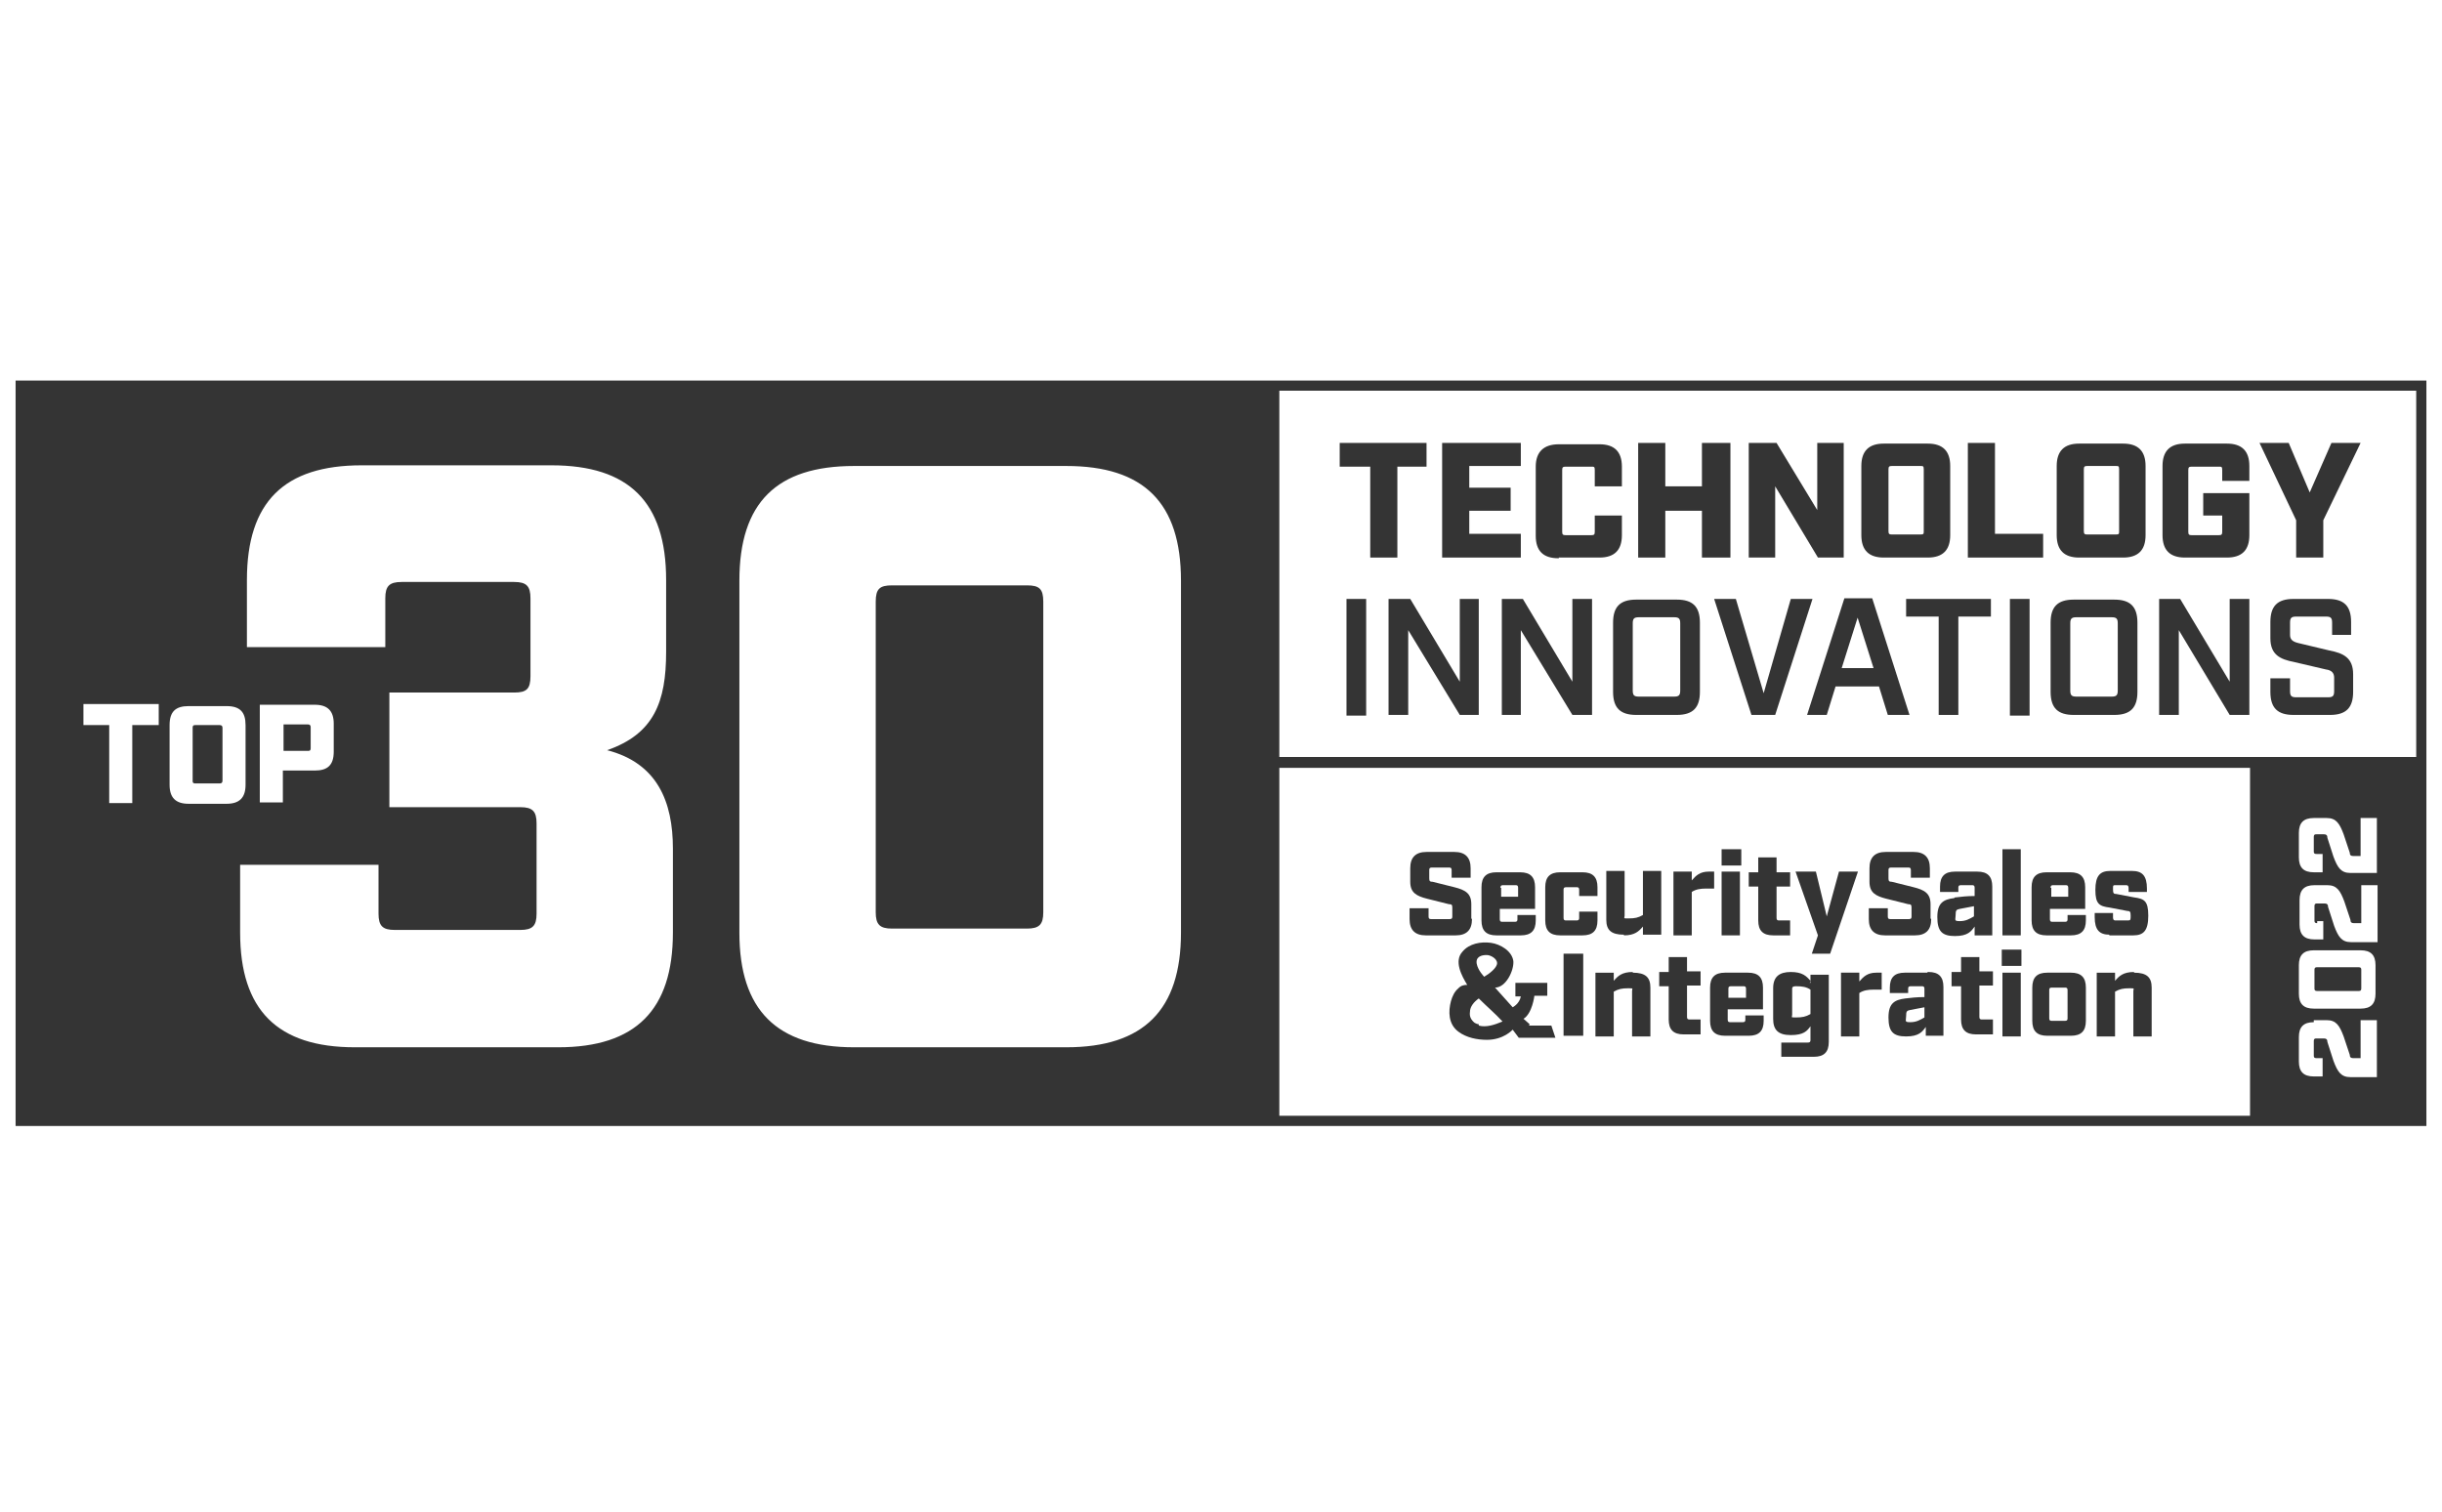 <svg xmlns="http://www.w3.org/2000/svg" id="Layer_1" viewBox="0 0 360 222.9"><defs><style>      .st0 {        fill: #343434;      }    </style></defs><path class="st0" d="M188.1,56.1H2.3v109.9h355.4V56.1h-169.6ZM23.3,106.9h-3.8v11.5h-3.4v-11.5h-3.8v-3.1h11.1v3.1h-.1ZM27.8,118.5c-1.9,0-2.8-.9-2.8-2.8v-8.8c0-2,.9-2.8,2.8-2.8h5.6c2,0,2.8.9,2.8,2.8v8.8c0,1.9-.9,2.8-2.8,2.8h-5.6ZM99.2,137.5c0,11.4-5.5,16.9-16.9,16.9h-30c-11.4,0-16.9-5.5-16.9-16.9v-10h20.4v7.2c0,1.8.6,2.4,2.4,2.4h18.5c1.8,0,2.4-.6,2.4-2.4v-13.3c0-1.8-.6-2.4-2.4-2.4h-19.3v-16.9h18.4c1.8,0,2.4-.5,2.4-2.4v-11.5c0-1.8-.6-2.4-2.4-2.4h-16.6c-1.8,0-2.4.6-2.4,2.4v7.2h-20.4v-9.9c0-11.5,5.5-16.9,16.9-16.9h28c11.4,0,16.9,5.4,16.9,16.9v10.6c0,7.4-1.8,12.1-8.7,14.5,7.4,1.9,9.7,7.6,9.7,14.5v12.5h.1ZM38.3,118.5v-14.6h8.1c1.9,0,2.8.9,2.8,2.8v4.1c0,2-.9,2.8-2.8,2.8h-4.7v4.7h-3.4ZM174.1,137.5c0,11.4-5.5,16.9-16.9,16.9h-31.3c-11.4,0-16.9-5.5-16.9-16.9v-51.9c0-11.5,5.5-16.9,16.9-16.9h31.3c11.4,0,16.9,5.4,16.9,16.9v51.9ZM356.2,57.6v54h-167.6v-54h167.6ZM341.6,135.8h.9v2.7h-1.3c-1.5,0-2.2-.7-2.2-2.2v-3.6c0-1.5.7-2.2,2.2-2.2h1.9c1.4,0,1.9.8,2.5,2.4l.9,2.7c0,.4.2.5.5.5h1.1v-5.6h2.4v8.4h-3.9c-1.4,0-1.9-.8-2.5-2.4l-.9-2.8c0-.4-.2-.5-.5-.5h-1.1c-.2,0-.4,0-.4.4v2.1c0,.2,0,.4.4.4h0ZM341.1,140.1h6.9c1.5,0,2.2.7,2.2,2.2v4.2c0,1.5-.7,2.2-2.2,2.2h-6.9c-1.5,0-2.2-.7-2.2-2.2v-4.2c0-1.5.7-2.2,2.2-2.2ZM341.1,150.4h1.9c1.4,0,1.9.8,2.5,2.4l.9,2.7c0,.4.2.5.5.5h1.1v-5.6h2.4v8.4h-3.9c-1.4,0-1.9-.8-2.5-2.4l-.9-2.8c0-.4-.2-.5-.5-.5h-1.1c-.2,0-.4,0-.4.4v2.1c0,.2,0,.4.4.4h.9v2.7h-1.3c-1.5,0-2.2-.7-2.2-2.2v-3.6c0-1.5.7-2.2,2.2-2.2h0ZM350.4,128.7h-3.9c-1.4,0-1.9-.8-2.5-2.4l-.9-2.8c0-.4-.2-.5-.5-.5h-1.1c-.2,0-.4,0-.4.4v2.1c0,.2,0,.4.4.4h.9v2.7h-1.3c-1.5,0-2.2-.7-2.2-2.2v-3.6c0-1.5.7-2.2,2.2-2.2h1.9c1.4,0,1.9.8,2.5,2.4l.9,2.7c0,.4.2.5.5.5h1.1v-5.6h2.4v8.4h0ZM188.6,164.5v-51.3h143.1v51.3h-143.1,0Z"></path><path class="st0" d="M45.8,110.4v-3.2q0-.4-.4-.4h-3.6v3.9h3.6c.2,0,.4,0,.4-.4Z"></path><path class="st0" d="M32.4,106.9h-3.6c-.2,0-.4,0-.4.4v7.8c0,.2,0,.4.4.4h3.6q.4,0,.4-.4v-7.8q0-.4-.4-.4Z"></path><path class="st0" d="M151.4,86.3h-19.9c-1.8,0-2.4.5-2.4,2.4v45.8c0,1.8.6,2.4,2.4,2.4h19.9c1.8,0,2.4-.6,2.4-2.4v-45.8c0-1.9-.6-2.4-2.4-2.4Z"></path><polygon class="st0" points="202 82.2 206 82.2 206 68.8 210.3 68.8 210.3 65.3 197.5 65.3 197.5 68.8 202 68.8 202 82.2"></polygon><polygon class="st0" points="224.2 78.7 216.6 78.7 216.6 75.3 222.7 75.3 222.7 71.9 216.6 71.9 216.6 68.7 224.2 68.7 224.2 65.3 212.6 65.3 212.6 82.2 224.2 82.2 224.2 78.7"></polygon><path class="st0" d="M229.8,82.2h6c2.2,0,3.3-1.1,3.3-3.3v-2.9h-4v2.4c0,.4-.1.5-.5.5h-3.8c-.4,0-.5-.1-.5-.5v-9.1c0-.4.1-.5.5-.5h3.8c.4,0,.5,0,.5.5v2.4h4v-2.9c0-2.2-1.1-3.3-3.3-3.3h-6c-2.2,0-3.4,1.1-3.4,3.3v10.2c0,2.2,1.1,3.3,3.3,3.3h.1Z"></path><polygon class="st0" points="245.5 75.3 250.9 75.3 250.9 82.2 255.1 82.2 255.1 65.3 250.9 65.3 250.9 71.7 245.5 71.7 245.5 65.3 241.5 65.3 241.5 82.2 245.5 82.2 245.5 75.3"></polygon><polygon class="st0" points="261.7 71.7 268 82.2 271.8 82.2 271.8 65.3 267.9 65.3 267.9 75.2 261.9 65.3 257.8 65.3 257.8 82.2 261.7 82.2 261.7 71.7"></polygon><path class="st0" d="M277.7,82.2h6.5c2.2,0,3.3-1.1,3.3-3.3v-10.2c0-2.2-1.1-3.3-3.3-3.3h-6.5c-2.2,0-3.3,1.1-3.3,3.3v10.2c0,2.2,1.1,3.3,3.3,3.3ZM278.4,69.2c0-.4.1-.5.5-.5h4.2c.4,0,.5,0,.5.5v9.1c0,.4,0,.5-.5.5h-4.2c-.4,0-.5-.1-.5-.5v-9.1Z"></path><polygon class="st0" points="301.2 78.7 294.1 78.7 294.1 65.3 290.1 65.3 290.1 82.2 301.2 82.2 301.2 78.7"></polygon><path class="st0" d="M306.5,82.2h6.5c2.2,0,3.3-1.1,3.3-3.3v-10.2c0-2.2-1.1-3.3-3.3-3.3h-6.5c-2.2,0-3.3,1.1-3.3,3.3v10.2c0,2.2,1.1,3.3,3.3,3.3ZM307.2,69.2c0-.4.1-.5.5-.5h4.2c.4,0,.5,0,.5.5v9.1c0,.4,0,.5-.5.5h-4.2c-.4,0-.5-.1-.5-.5v-9.1Z"></path><path class="st0" d="M322.1,82.2h6.2c2.2,0,3.3-1.1,3.3-3.3v-6.2h-6.8v3.3h2.8v2.4c0,.4-.1.5-.5.5h-4c-.4,0-.5-.1-.5-.5v-9.1c0-.4.1-.5.5-.5h4c.4,0,.5,0,.5.5v1.6h4v-2.2c0-2.2-1.1-3.3-3.3-3.3h-6.2c-2.2,0-3.3,1.1-3.3,3.3v10.2c0,2.2,1.1,3.3,3.3,3.3Z"></path><polygon class="st0" points="338.5 82.2 342.5 82.2 342.5 76.7 348 65.3 343.7 65.3 340.5 72.6 337.4 65.3 333.1 65.3 338.5 76.7 338.5 82.2"></polygon><rect class="st0" x="198.5" y="88.3" width="2.9" height="17.2"></rect><polygon class="st0" points="215.2 100.5 207.9 88.3 204.7 88.3 204.7 105.4 207.6 105.4 207.6 92.9 215.2 105.4 218 105.4 218 88.3 215.2 88.3 215.2 100.5"></polygon><polygon class="st0" points="221.4 105.4 224.2 105.4 224.2 92.9 231.8 105.4 234.7 105.4 234.7 88.3 231.8 88.3 231.8 100.5 224.5 88.3 221.4 88.3 221.4 105.4"></polygon><path class="st0" d="M237.8,91.8v10.2c0,2.4,1.1,3.4,3.4,3.4h6c2.4,0,3.4-1.1,3.4-3.4v-10.2c0-2.4-1.1-3.4-3.4-3.4h-6c-2.4,0-3.4,1.1-3.4,3.4ZM240.7,91.9c0-.7.2-.9.9-.9h5.2c.7,0,.9.2.9.9v9.9c0,.7-.2.9-.9.9h-5.2c-.7,0-.9-.2-.9-.9v-9.9Z"></path><polygon class="st0" points="258.2 105.4 261.7 105.4 267.2 88.3 264 88.3 260 102.2 255.9 88.3 252.7 88.3 258.2 105.4"></polygon><path class="st0" d="M269.3,105.4l1.3-4.2h6.4l1.3,4.2h3.2l-5.5-17.2h-4.1l-5.5,17.2h3.1,0ZM273.8,90.9l2.4,7.6h-4.7l2.4-7.6Z"></path><polygon class="st0" points="281 90.9 285.8 90.9 285.8 105.4 288.7 105.4 288.7 90.9 293.5 90.9 293.5 88.3 281 88.3 281 90.9"></polygon><rect class="st0" x="296.3" y="88.3" width="2.9" height="17.2"></rect><path class="st0" d="M305.7,105.4h6c2.4,0,3.4-1.1,3.4-3.4v-10.2c0-2.4-1.1-3.4-3.4-3.4h-6c-2.4,0-3.4,1.1-3.4,3.4v10.2c0,2.4,1.1,3.4,3.4,3.4ZM305.2,91.9c0-.7.2-.9.9-.9h5.2c.7,0,.9.2.9.9v9.9c0,.7-.2.9-.9.9h-5.2c-.7,0-.9-.2-.9-.9v-9.9Z"></path><polygon class="st0" points="321.2 92.9 328.7 105.4 331.6 105.4 331.6 88.3 328.7 88.3 328.7 100.5 321.4 88.3 318.3 88.3 318.3 105.4 321.2 105.4 321.2 92.9"></polygon><path class="st0" d="M343.4,95.9l-4.6-1.1c-.8-.2-1.2-.5-1.2-1.2v-1.8c0-.7.2-.9.9-.9h4.4c.7,0,.9.2.9.9v1.8h2.8v-1.9c0-2.4-1.1-3.4-3.4-3.4h-5.1c-2.4,0-3.4,1.1-3.4,3.4v2.4c0,2.4,1.4,3.1,3.5,3.5l4.7,1.1c.8.1,1.2.5,1.2,1.2v2c0,.7-.2.9-.9.9h-4.7c-.7,0-.9-.2-.9-.9v-1.9h-2.9v2c0,2.4,1.1,3.4,3.4,3.4h5.4c2.4,0,3.4-1.1,3.4-3.4v-2.6c0-2.4-1.4-3.1-3.5-3.5h0Z"></path><path class="st0" d="M341.6,146.1h6.1c.2,0,.4,0,.4-.4v-2.7c0-.2,0-.4-.4-.4h-6.1c-.2,0-.4,0-.4.4v2.7c0,.2,0,.4.4.4Z"></path><path class="st0" d="M216.9,135.4v-2.1c0-1.6-.9-2.1-2.5-2.5l-3.2-.8c-.4,0-.5-.1-.5-.5v-1.2c0-.2,0-.4.4-.4h2.5c.2,0,.4,0,.4.4v1.1h2.8v-1.4c0-1.6-.8-2.4-2.4-2.4h-4.1c-1.6,0-2.4.8-2.4,2.4v2c0,1.6.9,2.1,2.5,2.5l3.2.8c.4,0,.5.1.5.5v1.3c0,.2,0,.4-.4.4h-2.7c-.2,0-.4,0-.4-.4v-1.2h-2.8v1.6c0,1.6.8,2.4,2.4,2.4h4.4c1.6,0,2.4-.8,2.4-2.4h0Z"></path><path class="st0" d="M220.7,137.9h3.5c1.5,0,2.2-.7,2.2-2.2v-.8h-2.7v.6c0,.2,0,.4-.4.4h-1.8c-.2,0-.4,0-.4-.4v-1.5h5.2v-3.2c0-1.5-.7-2.2-2.2-2.2h-3.5c-1.5,0-2.2.7-2.2,2.2v4.9c0,1.5.7,2.2,2.2,2.2h0ZM221.2,130.9c0-.2,0-.4.4-.4h1.8c.2,0,.4,0,.4.4v1.3h-2.5v-1.3Z"></path><path class="st0" d="M235.5,134.4h-2.7v.9c0,.2,0,.4-.4.4h-1.5c-.2,0-.4,0-.4-.4v-4.1c0-.2,0-.4.4-.4h1.5c.2,0,.4,0,.4.4v.9h2.7v-1.3c0-1.5-.7-2.2-2.2-2.2h-3.3c-1.5,0-2.2.7-2.2,2.2v4.9c0,1.5.7,2.2,2.2,2.2h3.3c1.5,0,2.2-.7,2.2-2.2v-1.3h0Z"></path><path class="st0" d="M239.4,137.9c1.6,0,2.2-.6,2.8-1.3v1.2h2.7v-9.4h-2.7v6.5c-.7.4-1.2.5-2.1.5s-.6,0-.6-.4v-6.6h-2.7v7.2c0,1.5.7,2.2,2.6,2.2h0Z"></path><path class="st0" d="M252.7,128.5h-.8c-1.3,0-1.9.6-2.5,1.3v-1.3h-2.7v9.4h2.7v-6.4c.6-.4,1.3-.5,2.1-.5h1.2v-2.5h0Z"></path><rect class="st0" x="253.8" y="125.2" width="2.9" height="2.4"></rect><rect class="st0" x="253.8" y="128.5" width="2.7" height="9.4"></rect><path class="st0" d="M259.2,135.7c0,1.5.7,2.2,2.2,2.2h2.5v-2.2h-1.6c-.2,0-.4,0-.4-.4v-4.6h2v-2.1h-2v-2.2h-2.7v2.2h-1.4v2.1h1.4v4.9Z"></path><polygon class="st0" points="271.1 128.5 269.3 135.1 267.7 128.5 264.7 128.5 268 137.9 267.1 140.6 269.8 140.6 273.9 128.5 271.1 128.5"></polygon><path class="st0" d="M284.6,135.4v-2.1c0-1.6-.9-2.1-2.5-2.5l-3.2-.8c-.4,0-.5-.1-.5-.5v-1.2c0-.2,0-.4.4-.4h2.5c.2,0,.4,0,.4.4v1.1h2.8v-1.4c0-1.6-.8-2.4-2.4-2.4h-4.1c-1.6,0-2.4.8-2.4,2.4v2c0,1.6.9,2.1,2.5,2.5l3.2.8c.4,0,.5.1.5.5v1.3c0,.2,0,.4-.4.4h-2.7c-.2,0-.4,0-.4-.4v-1.2h-2.8v1.6c0,1.6.8,2.4,2.4,2.4h4.4c1.6,0,2.4-.8,2.4-2.4h0Z"></path><path class="st0" d="M288.1,132.4c-1.6.2-2.5.7-2.5,2.8s.7,2.8,2.6,2.8,2.4-.7,2.9-1.4v1.3h2.6v-7.2c0-1.5-.7-2.2-2.2-2.2h-3.3c-1.5,0-2.2.7-2.2,2.2v.8h2.7v-.6c0-.2,0-.4.4-.4h1.6c.2,0,.4,0,.4.4v1.2c-1.1,0-2,.1-2.8.2h-.1ZM291,135.1c-.7.4-1.2.7-2.1.7s-.6-.2-.6-.9.1-.8.6-.9l2.1-.4v1.5Z"></path><rect class="st0" x="295.2" y="125.2" width="2.7" height="12.7"></rect><path class="st0" d="M301.8,137.9h3.5c1.5,0,2.2-.7,2.2-2.2v-.8h-2.7v.6c0,.2,0,.4-.4.4h-1.8c-.2,0-.4,0-.4-.4v-1.5h5.2v-3.2c0-1.5-.7-2.2-2.2-2.2h-3.5c-1.5,0-2.2.7-2.2,2.2v4.9c0,1.5.7,2.2,2.2,2.2h0ZM302.3,130.9c0-.2,0-.4.4-.4h1.8c.2,0,.4,0,.4.4v1.3h-2.5v-1.3h0Z"></path><path class="st0" d="M311,137.9h3.5c1.5,0,2.2-.7,2.2-2.9s-.6-2.5-2.1-2.7l-2.6-.5c-.4,0-.5-.1-.5-.7s0-.6.4-.6h1.5c.2,0,.4,0,.4.5v.5h2.7v-.5c0-1.9-.7-2.6-2.2-2.6h-3.2c-1.5,0-2.2.7-2.2,2.8s.6,2.4,2.1,2.6l2.6.5c.4,0,.5.1.5.7s0,.7-.4.7h-1.8c-.2,0-.4,0-.4-.5v-.6h-2.7v.6c0,1.9.7,2.6,2.2,2.6h-.1Z"></path><rect class="st0" x="230.5" y="140.6" width="2.9" height="12.1"></rect><path class="st0" d="M240.7,143.3c-1.6,0-2.2.6-2.8,1.3v-1.2h-2.7v9.4h2.7v-6.6c.7-.4,1.2-.5,2.1-.5s.6,0,.6.4v6.7h2.7v-7.2c0-1.5-.7-2.2-2.6-2.2h0Z"></path><path class="st0" d="M248.7,141.1h-2.7v2.2h-1.4v2.1h1.4v4.9c0,1.5.7,2.2,2.2,2.2h2.5v-2.2h-1.6c-.2,0-.4,0-.4-.4v-4.6h2v-2.1h-2v-2.2Z"></path><path class="st0" d="M257.8,143.4h-3.5c-1.5,0-2.2.7-2.2,2.2v4.9c0,1.5.7,2.2,2.2,2.2h3.5c1.5,0,2.2-.7,2.2-2.2v-.8h-2.7v.6c0,.2,0,.4-.4.4h-1.8c-.2,0-.4,0-.4-.4v-1.5h5.2v-3.2c0-1.5-.7-2.2-2.2-2.2h0ZM257.3,147.1h-2.5v-1.3c0-.2,0-.4.4-.4h1.8c.2,0,.4,0,.4.4v1.3Z"></path><path class="st0" d="M266.9,144.6c-.6-.7-1.2-1.3-2.9-1.3s-2.6.7-2.6,2.4v4.5c0,1.6.7,2.4,2.6,2.4s2.4-.6,2.9-1.3v2c0,.2,0,.4-.4.4h-3.9v2.1h4.8c1.5,0,2.2-.7,2.2-2.2v-9.9h-2.7v1.2h-.1ZM266.9,149.5c-.7.4-1.2.5-2.1.5s-.6,0-.6-.4v-3.8c0-.2,0-.4.6-.4.9,0,1.5.1,2.1.5v3.4h0Z"></path><path class="st0" d="M274.1,144.7v-1.3h-2.7v9.4h2.7v-6.4c.6-.4,1.3-.5,2.1-.5h1.2v-2.5h-.8c-1.3,0-1.9.6-2.5,1.3h0Z"></path><path class="st0" d="M284.1,143.4h-3.3c-1.5,0-2.2.7-2.2,2.2v.8h2.7v-.6c0-.2,0-.4.4-.4h1.6c.2,0,.4,0,.4.4v1.2c-1.1,0-2,.1-2.8.2-1.6.2-2.5.7-2.5,2.8s.7,2.8,2.6,2.8,2.4-.7,2.9-1.4v1.3h2.6v-7.2c0-1.5-.7-2.2-2.2-2.2h-.1ZM283.7,150c-.7.4-1.2.7-2.1.7s-.6-.2-.6-.9.1-.8.6-.9l2.1-.4v1.5Z"></path><path class="st0" d="M291.8,141.1h-2.7v2.2h-1.4v2.1h1.4v4.9c0,1.5.7,2.2,2.2,2.2h2.5v-2.2h-1.6c-.2,0-.4,0-.4-.4v-4.6h2v-2.1h-2v-2.2h0Z"></path><rect class="st0" x="295.2" y="143.4" width="2.7" height="9.4"></rect><rect class="st0" x="295.1" y="140" width="2.9" height="2.4"></rect><path class="st0" d="M305.3,143.4h-3.5c-1.5,0-2.2.7-2.2,2.2v4.9c0,1.5.7,2.2,2.2,2.2h3.5c1.5,0,2.2-.7,2.2-2.2v-4.9c0-1.5-.7-2.2-2.2-2.2ZM304.8,150.1c0,.2,0,.4-.4.4h-1.9c-.2,0-.4,0-.4-.4v-4.1c0-.2,0-.4.4-.4h1.9c.2,0,.4,0,.4.4v4.1Z"></path><path class="st0" d="M314.6,143.3c-1.6,0-2.2.6-2.8,1.3v-1.2h-2.7v9.4h2.7v-6.6c.7-.4,1.2-.5,2.1-.5s.6,0,.6.4v6.7h2.7v-7.2c0-1.5-.7-2.2-2.6-2.2h0Z"></path><path class="st0" d="M225.5,151l-.9-.8c1.3-.8,1.6-3.4,1.6-3.4h1.9v-1.9h-4.7v2h.8c-.2,1.1-1.2,1.6-1.2,1.6l-2.6-2.9c1.6,0,2.8-2.5,2.7-3.9-.2-1.5-1.9-2.5-3.3-2.7-1.5-.2-3.2.1-4.2,1.3-1.3,1.4-.1,3.6.7,4.9-.9,0-1.2.4-1.3.5-.6.5-.9,1.2-1.1,1.9-.4,1.5-.4,3.4,1.1,4.5,1.2.9,2.8,1.2,4.2,1.2,2.5,0,3.8-1.5,3.8-1.5l.9,1.2h5.4l-.6-1.8h-3.3ZM219.2,140.8c.5,0,1.5.5,1.5,1.2s-1.2,1.6-1.9,2c0,0-.9-.9-1.1-1.9-.2-1.1.8-1.3,1.4-1.3h0ZM218,151c-.2,0-.4-.1-.6-.2-.5-.4-.8-.9-.7-1.6,0-.8.6-1.5,1.3-2,1.2,1.2,2.4,2.2,3.5,3.4-1.2.5-2.4.9-3.5.6h0Z"></path></svg>